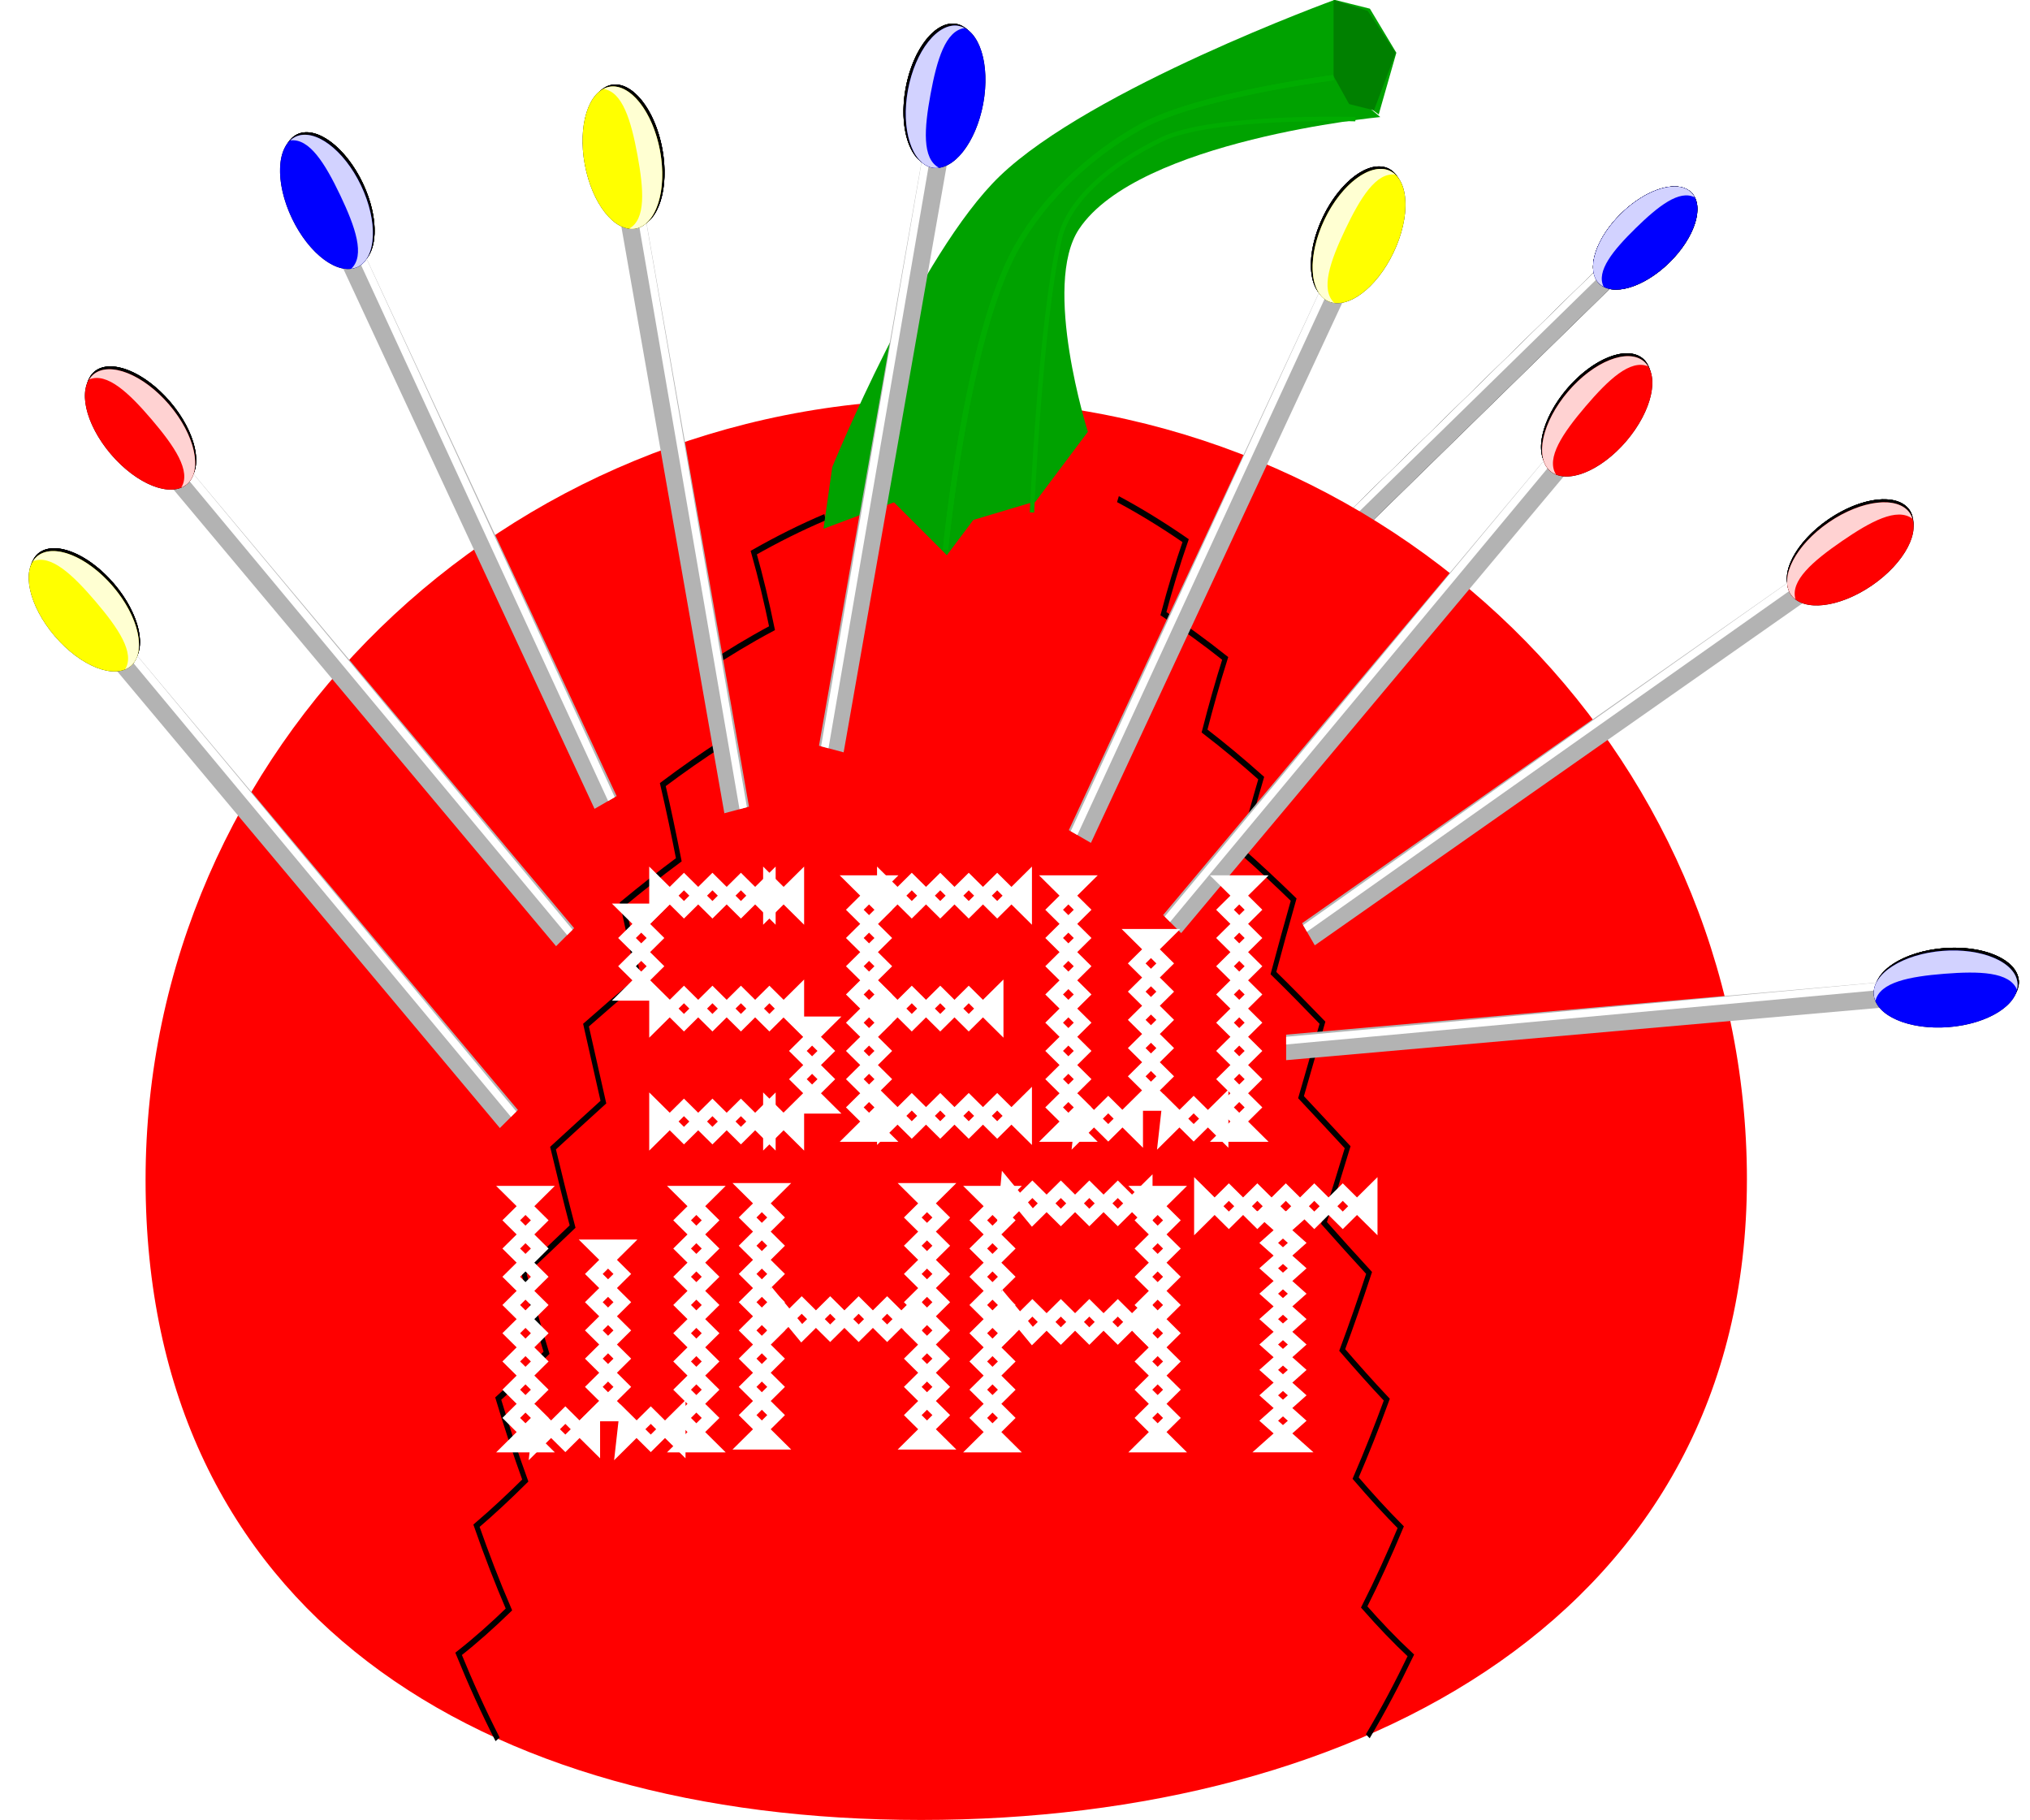 <?xml version="1.0" encoding="UTF-8" standalone="no"?>
<!-- Created with Inkscape (http://www.inkscape.org/) -->

<svg
   width="324.356"
   height="290.741"
   viewBox="0 0 85.819 76.925"
   version="1.1"
   id="svg5"
   inkscape:version="1.4 (1:1.4+202410161351+e7c3feb100)"
   sodipodi:docname="pincushion.svg"
   inkscape:export-filename="pincushion.png"
   inkscape:export-xdpi="88.791382"
   inkscape:export-ydpi="88.791382"
   xmlns:inkscape="http://www.inkscape.org/namespaces/inkscape"
   xmlns:sodipodi="http://sodipodi.sourceforge.net/DTD/sodipodi-0.dtd"
   xmlns="http://www.w3.org/2000/svg"
   xmlns:svg="http://www.w3.org/2000/svg"
   xmlns:rdf="http://www.w3.org/1999/02/22-rdf-syntax-ns#"
   xmlns:cc="http://creativecommons.org/ns#"
   xmlns:dc="http://purl.org/dc/elements/1.1/">
  <title
     id="title166">Pin Cushion</title>
  <sodipodi:namedview
     id="namedview7"
     pagecolor="#ffffff"
     bordercolor="#666666"
     borderopacity="1.0"
     inkscape:showpageshadow="2"
     inkscape:pageopacity="0.0"
     inkscape:pagecheckerboard="0"
     inkscape:deskcolor="#d1d1d1"
     inkscape:document-units="px"
     showgrid="false"
     inkscape:zoom="1"
     inkscape:cx="340"
     inkscape:cy="265"
     inkscape:window-width="1366"
     inkscape:window-height="703"
     inkscape:window-x="0"
     inkscape:window-y="0"
     inkscape:window-maximized="1"
     inkscape:current-layer="layer1">
    <inkscape:grid
       id="grid50"
       units="px"
       originx="-10.673"
       originy="-1.8869149e-06"
       spacingx="0.265"
       spacingy="0.265"
       empcolor="#3f3fff"
       empopacity="0.251"
       color="#3f3fff"
       opacity="0.125"
       empspacing="5"
       enabled="true"
       visible="false" />
  </sodipodi:namedview>
  <defs
     id="defs2">
    <inkscape:path-effect
       effect="envelope"
       id="path-effect63"
       is_visible="true"
       lpeversion="1"
       yy="true"
       xx="false"
       bendpath1="m 59.708,4.977 c 17.639,-3.528 35.278,-3.528 52.917,0"
       bendpath2="m 112.625,4.977 v 2.646"
       bendpath3="m 59.708,7.623 c 17.558,-4.493 35.197,-4.493 52.917,0"
       bendpath4="m 59.708,4.977 v 2.646"
       bendpath1-nodetypes="cc"
       bendpath3-nodetypes="cc" />
    <inkscape:path-effect
       effect="envelope"
       id="path-effect50"
       is_visible="true"
       lpeversion="1"
       yy="true"
       xx="false"
       bendpath1="m 59.708,4.977 c 17.639,-3.528 35.278,-3.528 52.917,0"
       bendpath2="m 112.625,4.977 v 2.646"
       bendpath3="m 59.708,7.623 c 17.558,-4.493 35.197,-4.493 52.917,0"
       bendpath4="m 59.708,4.977 v 2.646"
       bendpath1-nodetypes="cc"
       bendpath3-nodetypes="cc" />
    <filter
       inkscape:collect="always"
       style="color-interpolation-filters:sRGB"
       id="filter11-3"
       x="-0.054"
       y="-0.071"
       width="1.107"
       height="1.143">
      <feGaussianBlur
         inkscape:collect="always"
         stdDeviation="0.394"
         id="feGaussianBlur11-6" />
    </filter>
    <filter
       inkscape:collect="always"
       style="color-interpolation-filters:sRGB"
       id="filter5-7"
       x="-0.012"
       y="-0.009"
       width="1.024"
       height="1.018">
      <feGaussianBlur
         inkscape:collect="always"
         stdDeviation="0.079"
         id="feGaussianBlur5-5" />
    </filter>
  </defs>
  <g
     inkscape:label="Layer 1"
     inkscape:groupmode="layer"
     id="layer1"
     transform="translate(-62.443,-26.143)">
    <g
       id="g87"
       transform="matrix(-0.185,0.181,0.128,0.131,132.187,28.561)"
       inkscape:transform-center-x="34.778449"
       inkscape:transform-center-y="-8.2558577">
      <g
         id="g81"
         style="fill:#000000;filter:url(#filter11-3)">
        <path
           style="fill:#000000;stroke:none;stroke-width:0.265px;stroke-linecap:butt;stroke-linejoin:miter;stroke-opacity:1"
           d="M 26.458,26.458 H 190.5 l 21.167,2.646 -21.167,2.646 H 26.458 Z"
           id="path76"
           sodipodi:nodetypes="cccccc" />
        <path
           id="path77"
           style="fill:#000000;stroke:none;stroke-width:0.265px;stroke-linecap:butt;stroke-linejoin:miter;stroke-opacity:1"
           d="m 26.458,26.458 v 1.587 H 190.5 L 211.667,29.104 190.5,26.458 Z" />
        <g
           id="g78"
           transform="rotate(-90,79.375,26.458)"
           style="fill:#000000;filter:url(#filter5-7)">
          <ellipse
             style="fill:#000000;stroke:none;stroke-width:0;stroke-linecap:round;stroke-linejoin:bevel;paint-order:markers fill stroke"
             id="ellipse77"
             cx="76.729"
             cy="-31.75"
             rx="7.937"
             ry="10.583" />
          <path
             id="path78"
             style="fill:#000000;stroke:none;stroke-width:0;stroke-linecap:round;stroke-linejoin:bevel;paint-order:markers fill stroke"
             d="m 76.729,-42.333 a 7.937,10.583 0 0 0 -1.29,0.158 7.937,10.583 0 0 1 6.582,10.425 7.937,10.583 0 0 1 -6.615,10.417 7.937,10.583 0 0 0 1.323,0.166 7.937,10.583 0 0 0 7.938,-10.583 7.937,10.583 0 0 0 -7.938,-10.583 z" />
        </g>
        <g
           id="g80"
           transform="rotate(-90,79.375,26.458)"
           style="fill:#000000;stroke:#000000;stroke-opacity:1">
          <path
             id="path79"
             style="fill:#000000;stroke:#000000;stroke-width:0;stroke-linecap:round;stroke-linejoin:bevel;stroke-opacity:1;paint-order:markers fill stroke"
             d="m 84.667,-31.75 a 7.937,10.583 0 0 1 -7.938,10.583 7.937,10.583 0 0 1 -7.937,-10.583 7.937,10.583 0 0 1 7.937,-10.583 7.937,10.583 0 0 1 7.938,10.583 z" />
          <path
             id="path80"
             style="fill:#000000;stroke:#000000;stroke-width:0;stroke-linecap:round;stroke-linejoin:bevel;stroke-opacity:1;paint-order:markers fill stroke"
             d="m 76.729,-42.333 c -0.433,0.006 -0.864,0.059 -1.29,0.158 3.803,0.879 4.464,5.279 4.465,10.425 -0.007,5.157 -0.684,9.557 -4.498,10.417 0.437,0.105 0.879,0.16 1.323,0.166 4.384,0 7.938,-4.738 7.938,-10.583 0,-5.845 -3.554,-10.583 -7.938,-10.583 z"
             sodipodi:nodetypes="cccccsc" />
        </g>
      </g>
      <g
         id="g86">
        <path
           style="fill:#b3b3b3;stroke:none;stroke-width:0.265px;stroke-linecap:butt;stroke-linejoin:miter;stroke-opacity:1"
           d="M 26.458,26.458 H 190.5 l 21.167,2.646 -21.167,2.646 H 26.458 Z"
           id="path81"
           sodipodi:nodetypes="cccccc" />
        <path
           id="path82"
           style="fill:#ffffff;stroke:none;stroke-width:0.265px;stroke-linecap:butt;stroke-linejoin:miter;stroke-opacity:1"
           d="m 26.458,26.458 v 1.587 H 190.5 L 211.667,29.104 190.5,26.458 Z" />
        <g
           id="g83"
           transform="rotate(-90,79.375,26.458)"
           style="fill:#000000;filter:url(#filter5-7)">
          <ellipse
             style="fill:#000000;stroke:none;stroke-width:0;stroke-linecap:round;stroke-linejoin:bevel;paint-order:markers fill stroke"
             id="ellipse82"
             cx="76.729"
             cy="-31.75"
             rx="7.937"
             ry="10.583" />
          <path
             id="path83"
             style="fill:#000000;stroke:none;stroke-width:0;stroke-linecap:round;stroke-linejoin:bevel;paint-order:markers fill stroke"
             d="m 76.729,-42.333 a 7.937,10.583 0 0 0 -1.29,0.158 7.937,10.583 0 0 1 6.582,10.425 7.937,10.583 0 0 1 -6.615,10.417 7.937,10.583 0 0 0 1.323,0.166 7.937,10.583 0 0 0 7.938,-10.583 7.937,10.583 0 0 0 -7.938,-10.583 z" />
        </g>
        <g
           id="g85"
           transform="rotate(-90,79.375,26.458)"
           style="stroke:#000000;stroke-opacity:1">
          <path
             id="path84"
             style="fill:#0000ff;stroke:#000000;stroke-width:0;stroke-linecap:round;stroke-linejoin:bevel;stroke-opacity:1;paint-order:markers fill stroke"
             d="m 84.667,-31.75 a 7.937,10.583 0 0 1 -7.938,10.583 7.937,10.583 0 0 1 -7.937,-10.583 7.937,10.583 0 0 1 7.937,-10.583 7.937,10.583 0 0 1 7.938,10.583 z" />
          <path
             id="path85"
             style="opacity:0.822;fill:#ffffff;stroke:#000000;stroke-width:0;stroke-linecap:round;stroke-linejoin:bevel;stroke-opacity:1;paint-order:markers fill stroke"
             d="m 76.729,-42.333 c -0.433,0.006 -0.864,0.059 -1.29,0.158 3.803,0.879 4.464,5.279 4.465,10.425 -0.007,5.157 -0.684,9.557 -4.498,10.417 0.437,0.105 0.879,0.16 1.323,0.166 4.384,0 7.938,-4.738 7.938,-10.583 0,-5.845 -3.554,-10.583 -7.938,-10.583 z"
             sodipodi:nodetypes="cccccsc" />
        </g>
      </g>
    </g>
    <path
       id="path5"
       style="fill:#ff0000;stroke-width:0;stroke-linecap:round;stroke-linejoin:bevel;paint-order:markers fill stroke"
       d="m 136.294,76.019 c 0,18.223 -16.213,27.05 -34.907,27.05 -18.694,0 -32.79,-8.827 -32.79,-27.05 -10e-7,-18.223 15.155,-32.995 33.849,-32.995 18.694,2e-6 33.849,14.772 33.849,32.995 z"
       sodipodi:nodetypes="sssss" />
    <path
       style="fill:none;stroke:#000000;stroke-width:0.265px;stroke-linecap:butt;stroke-linejoin:miter;stroke-opacity:1"
       d="m 59.649,7.633 c 0.818,-1.094 1.696,-2.142 2.616,-3.146 0.826,0.69 1.696,1.337 2.595,1.951 0.847,-0.969 1.741,-1.898 2.664,-2.789 0.834,0.647 1.706,1.264 2.6,1.861 0.868,-0.863 1.769,-1.691 2.689,-2.49 0.847,0.623 1.724,1.23 2.615,1.828 0.882,-0.775 1.784,-1.522 2.694,-2.248 0.861,0.62 1.747,1.236 2.636,1.851 0.89,-0.705 1.788,-1.389 2.685,-2.062 0.884,0.641 1.764,1.274 2.659,1.93 0.893,-0.652 1.786,-1.294 2.667,-1.932 0.895,0.673 1.791,1.357 2.678,2.064 0.893,-0.617 1.781,-1.235 2.644,-1.857 0.908,0.727 1.808,1.476 2.688,2.252 0.894,-0.601 1.773,-1.21 2.622,-1.837 0.918,0.801 1.817,1.63 2.684,2.495 0.896,-0.601 1.768,-1.221 2.605,-1.871 0.922,0.892 1.814,1.821 2.663,2.79 0.899,-0.618 1.769,-1.267 2.598,-1.957 0.919,1.003 1.797,2.048 2.618,3.138"
       id="path62"
       inkscape:path-effect="#path-effect63"
       inkscape:original-d="m 59.708201,7.6225727 2.645833,-2.645833 2.645833,2.645833 2.645833,-2.645833 2.645833,2.645833 2.645833,-2.645833 2.645834,2.645833 2.645833,-2.645833 2.645832,2.645833 2.645833,-2.645833 2.645833,2.645833 2.645834,-2.645833 2.645833,2.645833 2.645833,-2.645833 2.645833,2.645833 2.645834,-2.645833 2.645832,2.645833 2.64583,-2.645833 2.64584,2.645833 2.64583,-2.645833 2.64583,2.645833 v 0"
       transform="matrix(-0.2,-0.988,-0.745,0.265,137.883,156.443)" />
    <path
       style="fill:none;stroke:#000000;stroke-width:0.265px;stroke-linecap:butt;stroke-linejoin:miter;stroke-opacity:1"
       d="m 59.649,7.633 c 0.818,-1.094 1.696,-2.142 2.616,-3.146 0.826,0.69 1.696,1.337 2.595,1.951 0.847,-0.969 1.741,-1.898 2.664,-2.789 0.834,0.647 1.706,1.264 2.6,1.861 0.868,-0.863 1.769,-1.691 2.689,-2.49 0.847,0.623 1.724,1.23 2.615,1.828 0.882,-0.775 1.784,-1.522 2.694,-2.248 0.861,0.62 1.747,1.236 2.636,1.851 0.89,-0.705 1.788,-1.389 2.685,-2.062 0.884,0.641 1.764,1.274 2.659,1.93 0.893,-0.652 1.786,-1.294 2.667,-1.932 0.895,0.673 1.791,1.357 2.678,2.064 0.893,-0.617 1.781,-1.235 2.644,-1.857 0.908,0.727 1.808,1.476 2.688,2.252 0.894,-0.601 1.773,-1.21 2.622,-1.837 0.918,0.801 1.817,1.63 2.684,2.495 0.896,-0.601 1.768,-1.221 2.605,-1.871 0.922,0.892 1.814,1.821 2.663,2.79 0.899,-0.618 1.769,-1.267 2.598,-1.957 0.919,1.003 1.797,2.048 2.618,3.138"
       id="path50"
       inkscape:path-effect="#path-effect50"
       inkscape:original-d="m 59.708201,7.6225727 2.645833,-2.645833 2.645833,2.645833 2.645833,-2.645833 2.645833,2.645833 2.645833,-2.645833 2.645834,2.645833 2.645833,-2.645833 2.645832,2.645833 2.645833,-2.645833 2.645833,2.645833 2.645834,-2.645833 2.645833,2.645833 2.645833,-2.645833 2.645833,2.645833 2.645834,-2.645833 2.645832,2.645833 2.64583,-2.645833 2.64584,2.645833 2.64583,-2.645833 2.64583,2.645833 v 0"
       transform="matrix(0.262,-0.976,0.742,0.337,62.188,155.307)" />
    <g
       id="g126"
       transform="translate(-84.667,29.104)">
      <g
         id="g33-2"
         style="fill:#000000;filter:url(#filter11-3)"
         transform="matrix(-0.187,0.219,0.155,0.132,214.036,6.039)">
        <g
           id="g30-2"
           transform="rotate(-90,79.375,26.458)"
           style="fill:#000000;filter:url(#filter5-7)">
          <ellipse
             style="fill:#000000;stroke:none;stroke-width:0;stroke-linecap:round;stroke-linejoin:bevel;paint-order:markers fill stroke"
             id="ellipse29-7"
             cx="76.729"
             cy="-31.75"
             rx="7.937"
             ry="10.583" />
          <path
             id="path30-0"
             style="fill:#000000;stroke:none;stroke-width:0;stroke-linecap:round;stroke-linejoin:bevel;paint-order:markers fill stroke"
             d="m 76.729,-42.333 a 7.937,10.583 0 0 0 -1.29,0.158 7.937,10.583 0 0 1 6.582,10.425 7.937,10.583 0 0 1 -6.615,10.417 7.937,10.583 0 0 0 1.323,0.166 7.937,10.583 0 0 0 7.938,-10.583 7.937,10.583 0 0 0 -7.938,-10.583 z" />
        </g>
        <g
           id="g32-9"
           transform="rotate(-90,79.375,26.458)"
           style="fill:#000000;stroke:#000000;stroke-opacity:1">
          <path
             id="path31-3"
             style="fill:#000000;stroke:#000000;stroke-width:0;stroke-linecap:round;stroke-linejoin:bevel;stroke-opacity:1;paint-order:markers fill stroke"
             d="m 84.667,-31.75 a 7.937,10.583 0 0 1 -7.938,10.583 7.937,10.583 0 0 1 -7.937,-10.583 7.937,10.583 0 0 1 7.937,-10.583 7.937,10.583 0 0 1 7.938,10.583 z" />
          <path
             id="path32-6"
             style="fill:#000000;stroke:#000000;stroke-width:0;stroke-linecap:round;stroke-linejoin:bevel;stroke-opacity:1;paint-order:markers fill stroke"
             d="m 76.729,-42.333 c -0.433,0.006 -0.864,0.059 -1.29,0.158 3.803,0.879 4.464,5.279 4.465,10.425 -0.007,5.157 -0.684,9.557 -4.498,10.417 0.437,0.105 0.879,0.16 1.323,0.166 4.384,0 7.938,-4.738 7.938,-10.583 0,-5.845 -3.554,-10.583 -7.938,-10.583 z"
             sodipodi:nodetypes="cccccsc" />
        </g>
      </g>
      <path
         id="path33-6"
         style="fill:#b3b3b3;stroke:none;stroke-width:0.064px;stroke-linecap:butt;stroke-linejoin:miter;stroke-opacity:1"
         d="m 213.252,15.463 -16.971,20.253 0.763,0.763 17.026,-20.319 z" />
      <path
         id="path34-2"
         style="fill:#ffffff;stroke:none;stroke-width:0.064px;stroke-linecap:butt;stroke-linejoin:miter;stroke-opacity:1"
         d="m 213.252,15.463 -16.906,20.318 0.229,0.229 16.923,-20.338 z" />
      <g
         id="g35-6"
         transform="matrix(-0.155,-0.132,-0.187,0.219,220.588,31.718)"
         style="fill:#000000;filter:url(#filter5-7)">
        <ellipse
           style="fill:#000000;stroke:none;stroke-width:0;stroke-linecap:round;stroke-linejoin:bevel;paint-order:markers fill stroke"
           id="ellipse34-1"
           cx="76.729"
           cy="-31.75"
           rx="7.937"
           ry="10.583" />
        <path
           id="path35-8"
           style="fill:#000000;stroke:none;stroke-width:0;stroke-linecap:round;stroke-linejoin:bevel;paint-order:markers fill stroke"
           d="m 76.729,-42.333 a 7.937,10.583 0 0 0 -1.29,0.158 7.937,10.583 0 0 1 6.582,10.425 7.937,10.583 0 0 1 -6.615,10.417 7.937,10.583 0 0 0 1.323,0.166 7.937,10.583 0 0 0 7.938,-10.583 7.937,10.583 0 0 0 -7.938,-10.583 z" />
      </g>
      <g
         id="g37-7"
         transform="matrix(-0.155,-0.132,-0.187,0.219,220.588,31.718)"
         style="stroke:#000000;stroke-opacity:1">
        <path
           id="path36-9"
           style="fill:#ff0000;stroke:#000000;stroke-width:0;stroke-linecap:round;stroke-linejoin:bevel;stroke-opacity:1;paint-order:markers fill stroke"
           d="m 84.667,-31.75 a 7.937,10.583 0 0 1 -7.938,10.583 7.937,10.583 0 0 1 -7.937,-10.583 7.937,10.583 0 0 1 7.937,-10.583 7.937,10.583 0 0 1 7.938,10.583 z" />
        <path
           id="path37-2"
           style="opacity:0.822;fill:#ffffff;stroke:#000000;stroke-width:0;stroke-linecap:round;stroke-linejoin:bevel;stroke-opacity:1;paint-order:markers fill stroke"
           d="m 76.729,-42.333 c -0.433,0.006 -0.864,0.059 -1.29,0.158 3.803,0.879 4.464,5.279 4.465,10.425 -0.007,5.157 -0.684,9.557 -4.498,10.417 0.437,0.105 0.879,0.16 1.323,0.166 4.384,0 7.938,-4.738 7.938,-10.583 0,-5.845 -3.554,-10.583 -7.938,-10.583 z"
           sodipodi:nodetypes="cccccsc" />
      </g>
    </g>
    <g
       id="g7"
       transform="matrix(0.847,0,0,0.847,16.934,2.873)">
      <path
         style="fill:#00a200;fill-opacity:1;stroke:none;stroke-width:0.206px;stroke-linecap:butt;stroke-linejoin:miter;stroke-opacity:1"
         d="m 95.27,50.781 c 0,0 4.336,-10.644 8.358,-14.517 4.536,-4.367 16.716,-8.798 16.716,-8.798 l 0.44,4.399 1.76,1.32 0.88,-3.079 -1.32,-2.2 -1.76,-0.44 0.44,4.296 1.837,1.552 c 0,0 -12.073,1.148 -15.034,5.589 -1.872,2.809 0.44,10.118 0.44,10.118 l -2.639,3.519 -0.05,-0.025 -3.029,0.905 -1.32,1.76 -2.639,-2.639 -3.519,1.32 z"
         id="path2"
         sodipodi:nodetypes="csccccccccscccccccc" />
      <path
         style="fill:#008000;stroke:none;stroke-width:0.265px;stroke-linecap:butt;stroke-linejoin:miter;stroke-opacity:1"
         d="m 121.997,28.017 -1.705,-0.542 v 3.797 l 0.775,1.395 1.24,0.31 1.085,-2.867 z"
         id="path3" />
      <path
         style="fill:none;stroke:#00ac00;stroke-width:0.265px;stroke-linecap:butt;stroke-linejoin:miter;stroke-opacity:1"
         d="m 120.293,31.349 c 0,0 -6.78,0.848 -9.686,2.48 -2.485,1.395 -4.718,3.487 -6.122,5.967 -2.549,4.504 -3.564,15.11 -3.564,15.11"
         id="path4"
         sodipodi:nodetypes="cssc" />
      <path
         style="fill:none;stroke:#00ac00;stroke-width:0.265px;stroke-linecap:butt;stroke-linejoin:miter;stroke-opacity:1"
         d="m 120.293,31.349 c 0,0 -6.78,0.848 -9.686,2.48 -2.485,1.395 -4.718,3.487 -6.122,5.967 -2.549,4.504 -3.564,15.11 -3.564,15.11"
         id="path6"
         sodipodi:nodetypes="cssc" />
      <path
         style="fill:none;stroke:#00ac00;stroke-width:0.22px;stroke-linecap:butt;stroke-linejoin:miter;stroke-opacity:1"
         d="m 121.38,33.419 c 0,0 -7.158,-0.2 -9.659,1.008 -2.582,1.248 -4.652,3.025 -5.101,4.972 -0.969,4.202 -1.383,13.649 -1.383,13.649"
         id="path7"
         sodipodi:nodetypes="cssc" />
    </g>
    <g
       id="g124"
       transform="matrix(0.455,0,0,0.451,14.995,65.933)"
       style="stroke:#ffffff;stroke-width:1.163">
      <g
         id="g123"
         transform="translate(-10.941)"
         style="stroke:#ffffff;stroke-width:1.163">
        <path
           style="fill:none;stroke:#ffffff;stroke-width:1.163;stroke-linecap:butt;stroke-linejoin:miter;stroke-opacity:1"
           d="m 197.292,4.977 2.646,2.646 2.646,-2.646 2.646,2.646 2.646,-2.646 v 2.646 l -2.646,-2.646 -2.646,2.646 -2.646,-2.646 -2.646,2.646 z"
           id="path88" />
        <g
           id="g96"
           transform="translate(47.36,2.381)"
           style="stroke:#ffffff;stroke-width:1.163">
          <path
             style="fill:none;stroke:#ffffff;stroke-width:1.163;stroke-linecap:butt;stroke-linejoin:miter;stroke-opacity:1"
             d="m 165.806,-7.988 2.646,2.646 -2.646,2.646 2.646,2.646 -2.646,2.646 2.646,2.646 -2.646,2.646 2.646,2.646 -2.646,2.646 2.646,2.646 h -2.646 l 2.646,-2.646 -2.646,-2.646 2.646,-2.646 -2.646,-2.646 2.646,-2.646 -2.646,-2.646 2.646,-2.646 -2.646,-2.646 2.646,-2.646 z"
             id="path91"
             sodipodi:nodetypes="ccccccccccccccccccccc" />
          <path
             style="fill:none;stroke:#ffffff;stroke-width:1.163;stroke-linecap:butt;stroke-linejoin:miter;stroke-opacity:1"
             d="m 181.681,-7.988 2.646,2.646 -2.646,2.646 2.646,2.646 -2.646,2.646 2.646,2.646 -2.646,2.646 2.646,2.646 -2.646,2.646 2.646,2.646 h -2.646 l 2.646,-2.646 -2.646,-2.646 2.646,-2.646 -2.646,-2.646 2.646,-2.646 -2.646,-2.646 2.646,-2.646 -2.646,-2.646 2.646,-2.646 z"
             id="path92"
             sodipodi:nodetypes="ccccccccccccccccccccc" />
          <path
             style="fill:none;stroke:#ffffff;stroke-width:1.163;stroke-linecap:butt;stroke-linejoin:miter;stroke-opacity:1"
             d="m 176.125,-2.961 -2.646,2.646 2.646,2.646 -2.646,2.646 2.646,2.646 -2.646,2.646 2.646,2.646 h -2.646 l 2.646,-2.646 -2.646,-2.646 2.646,-2.646 -2.646,-2.646 2.646,-2.646 -2.646,-2.646 z"
             id="path93" />
          <path
             style="fill:none;stroke:#ffffff;stroke-width:1.163;stroke-linecap:butt;stroke-linejoin:miter;stroke-opacity:1"
             d="m 168.452,13.179 2.381,2.381 2.646,-2.646 v 2.646 l -2.646,-2.646 -2.646,2.646 z"
             id="path94" />
          <path
             style="fill:none;stroke:#ffffff;stroke-width:1.163;stroke-linecap:butt;stroke-linejoin:miter;stroke-opacity:1"
             d="m 176.389,13.179 2.381,2.381 2.646,-2.646 v 2.646 l -2.646,-2.646 -2.646,2.646 z"
             id="path96" />
        </g>
        <path
           style="fill:none;stroke:#ffffff;stroke-width:1.163;stroke-linecap:butt;stroke-linejoin:miter;stroke-opacity:1"
           d="m 176.125,-2.961 -2.646,2.646 2.646,2.646 -2.646,2.646 h 2.646 l -2.646,-2.646 2.646,-2.646 -2.646,-2.646 z"
           id="path99" />
        <path
           style="fill:none;stroke:#ffffff;stroke-width:1.163;stroke-linecap:butt;stroke-linejoin:miter;stroke-opacity:1"
           d="m 176.125,4.977 2.646,2.646 2.646,-2.646 2.646,2.646 2.646,-2.646 2.646,2.646 v -2.646 l -2.646,2.646 -2.646,-2.646 -2.646,2.646 -2.646,-2.646 -2.646,2.646 z"
           id="path100" />
        <path
           style="fill:none;stroke:#ffffff;stroke-width:1.163;stroke-linecap:butt;stroke-linejoin:miter;stroke-opacity:1"
           d="m 192,7.623 -2.646,2.646 2.646,2.646 -2.646,2.646 h 2.646 l -2.646,-2.646 2.646,-2.646 -2.646,-2.646 z"
           id="path101" />
        <g
           id="g102"
           style="stroke:#ffffff;stroke-width:1.163">
          <path
             style="fill:none;stroke:#ffffff;stroke-width:1.163;stroke-linecap:butt;stroke-linejoin:miter;stroke-opacity:1"
             d="m 176.125,-5.607 v 2.646 l 2.646,-2.646 2.646,2.646 2.646,-2.646 2.646,2.646 V -5.607 l -2.646,2.646 -2.646,-2.646 -2.646,2.646 z"
             id="path97"
             sodipodi:nodetypes="ccccccccccc" />
          <path
             style="fill:none;stroke:#ffffff;stroke-width:1.163;stroke-linecap:butt;stroke-linejoin:miter;stroke-opacity:1"
             d="m 186.708,-2.961 2.646,-2.646 v 2.646 l -2.646,-2.646 z"
             id="path102" />
        </g>
        <g
           id="g104"
           transform="translate(6.3207166e-7,21.167)"
           style="stroke:#ffffff;stroke-width:1.163">
          <path
             style="fill:none;stroke:#ffffff;stroke-width:1.163;stroke-linecap:butt;stroke-linejoin:miter;stroke-opacity:1"
             d="m 176.125,-5.607 v 2.646 l 2.646,-2.646 2.646,2.646 2.646,-2.646 2.646,2.646 V -5.607 l -2.646,2.646 -2.646,-2.646 -2.646,2.646 z"
             id="path103"
             sodipodi:nodetypes="ccccccccccc" />
          <path
             style="fill:none;stroke:#ffffff;stroke-width:1.163;stroke-linecap:butt;stroke-linejoin:miter;stroke-opacity:1"
             d="m 186.708,-2.961 2.646,-2.646 v 2.646 l -2.646,-2.646 z"
             id="path104" />
        </g>
        <path
           style="fill:none;stroke:#ffffff;stroke-width:1.163;stroke-linecap:butt;stroke-linejoin:miter;stroke-opacity:1"
           d="m 194.646,-5.607 2.646,2.646 -2.646,2.646 2.646,2.646 -2.646,2.646 2.646,2.646 -2.646,2.646 2.646,2.646 -2.646,2.646 2.646,2.646 h -2.646 l 2.646,-2.646 -2.646,-2.646 2.646,-2.646 -2.646,-2.646 2.646,-2.646 -2.646,-2.646 2.646,-2.646 -2.646,-2.646 2.646,-2.646 z"
           id="path105" />
        <path
           style="fill:none;stroke:#ffffff;stroke-width:1.163;stroke-linecap:butt;stroke-linejoin:miter;stroke-opacity:1"
           d="m 197.292,-5.607 2.646,2.646 2.646,-2.646 2.646,2.646 2.646,-2.646 2.646,2.646 V -5.607 l -2.646,2.646 -2.646,-2.646 -2.646,2.646 -2.646,-2.646 -2.646,2.646 z"
           id="path106" />
        <path
           style="fill:none;stroke:#ffffff;stroke-width:1.163;stroke-linecap:butt;stroke-linejoin:miter;stroke-opacity:1"
           d="m 197.292,15.031 2.646,2.646 2.646,-2.646 2.646,2.646 2.646,-2.646 2.646,2.646 v -2.646 l -2.646,2.646 -2.646,-2.646 -2.646,2.646 -2.646,-2.646 -2.646,2.646 z"
           id="path107" />
      </g>
      <g
         id="g122"
         style="stroke:#ffffff;stroke-width:1.163">
        <path
           style="fill:none;stroke:#ffffff;stroke-width:1.163;stroke-linecap:butt;stroke-linejoin:miter;stroke-opacity:1"
           d="m 215.812,23.498 v 2.646 l 2.646,-2.646 2.646,2.646 2.646,-2.646 2.646,2.646 2.646,-2.646 2.646,2.646 v -2.646 l -2.646,2.646 -2.646,-2.646 -2.646,2.646 -2.646,-2.646 -2.646,2.646 z"
           id="path98"
           sodipodi:nodetypes="ccccccccccccccc" />
        <g
           id="g112"
           transform="translate(-14.023,31.485)"
           style="stroke:#ffffff;stroke-width:1.163">
          <path
             style="fill:none;stroke:#ffffff;stroke-width:1.163;stroke-linecap:butt;stroke-linejoin:miter;stroke-opacity:1"
             d="m 165.806,-7.988 2.646,2.646 -2.646,2.646 2.646,2.646 -2.646,2.646 2.646,2.646 -2.646,2.646 2.646,2.646 -2.646,2.646 2.646,2.646 h -2.646 l 2.646,-2.646 -2.646,-2.646 2.646,-2.646 -2.646,-2.646 2.646,-2.646 -2.646,-2.646 2.646,-2.646 -2.646,-2.646 2.646,-2.646 z"
             id="path108"
             sodipodi:nodetypes="ccccccccccccccccccccc" />
          <path
             style="fill:none;stroke:#ffffff;stroke-width:1.163;stroke-linecap:butt;stroke-linejoin:miter;stroke-opacity:1"
             d="m 181.681,-7.988 2.646,2.646 -2.646,2.646 2.646,2.646 -2.646,2.646 2.646,2.646 -2.646,2.646 2.646,2.646 -2.646,2.646 2.646,2.646 h -2.646 l 2.646,-2.646 -2.646,-2.646 2.646,-2.646 -2.646,-2.646 2.646,-2.646 -2.646,-2.646 2.646,-2.646 -2.646,-2.646 2.646,-2.646 z"
             id="path109"
             sodipodi:nodetypes="ccccccccccccccccccccc" />
          <path
             style="fill:none;stroke:#ffffff;stroke-width:1.163;stroke-linecap:butt;stroke-linejoin:miter;stroke-opacity:1"
             d="m 176.125,-2.961 -2.646,2.646 2.646,2.646 -2.646,2.646 2.646,2.646 -2.646,2.646 2.646,2.646 h -2.646 l 2.646,-2.646 -2.646,-2.646 2.646,-2.646 -2.646,-2.646 2.646,-2.646 -2.646,-2.646 z"
             id="path110" />
          <path
             style="fill:none;stroke:#ffffff;stroke-width:1.163;stroke-linecap:butt;stroke-linejoin:miter;stroke-opacity:1"
             d="m 168.452,13.179 2.381,2.381 2.646,-2.646 v 2.646 l -2.646,-2.646 -2.646,2.646 z"
             id="path111" />
          <path
             style="fill:none;stroke:#ffffff;stroke-width:1.163;stroke-linecap:butt;stroke-linejoin:miter;stroke-opacity:1"
             d="m 176.389,13.179 2.381,2.381 2.646,-2.646 v 2.646 l -2.646,-2.646 -2.646,2.646 z"
             id="path112" />
        </g>
        <path
           style="fill:none;stroke:#ffffff;stroke-width:1.163;stroke-linecap:butt;stroke-linejoin:miter;stroke-opacity:1"
           d="m 173.744,23.233 2.646,2.646 -2.646,2.646 2.646,2.646 -2.646,2.646 2.646,2.646 -2.646,2.646 2.646,2.646 -2.646,2.646 2.646,2.646 h -2.646 l 2.646,-2.646 -2.646,-2.646 2.646,-2.646 -2.646,-2.646 2.646,-2.646 -2.646,-2.646 2.646,-2.646 -2.646,-2.646 2.646,-2.646 z"
           id="path113" />
        <path
           style="fill:none;stroke:#ffffff;stroke-width:1.163;stroke-linecap:butt;stroke-linejoin:miter;stroke-opacity:1"
           d="m 189.09,23.233 2.646,2.646 -2.646,2.646 2.646,2.646 -2.646,2.646 2.646,2.646 -2.646,2.646 2.646,2.646 -2.646,2.646 2.646,2.646 h -2.646 l 2.646,-2.646 -2.646,-2.646 2.646,-2.646 -2.646,-2.646 2.646,-2.646 -2.646,-2.646 2.646,-2.646 -2.646,-2.646 2.646,-2.646 z"
           id="path114"
           sodipodi:nodetypes="ccccccccccccccccccccc" />
        <path
           style="fill:none;stroke:#ffffff;stroke-width:1.163;stroke-linecap:butt;stroke-linejoin:miter;stroke-opacity:1"
           d="m 176.389,33.816 -0.265,2.91 2.646,-2.646 2.646,2.646 2.646,-2.646 2.646,2.646 2.646,-2.646 v 2.646 l -2.646,-2.646 -2.646,2.646 -2.646,-2.646 -2.646,2.646 z"
           id="path117"
           sodipodi:nodetypes="ccccccccccccc" />
        <path
           style="fill:none;stroke:#ffffff;stroke-width:1.163;stroke-linecap:butt;stroke-linejoin:miter;stroke-opacity:1"
           d="m 195.175,23.498 2.646,2.646 -2.646,2.646 2.646,2.646 -2.646,2.646 2.646,2.646 -2.646,2.646 2.646,2.646 -2.646,2.646 2.646,2.646 h -2.646 l 2.646,-2.646 -2.646,-2.646 2.646,-2.646 -2.646,-2.646 2.646,-2.646 -2.646,-2.646 2.646,-2.646 -2.646,-2.646 2.646,-2.646 z"
           id="path118" />
        <path
           style="fill:none;stroke:#ffffff;stroke-width:1.163;stroke-linecap:butt;stroke-linejoin:miter;stroke-opacity:1"
           d="m 210.521,23.498 2.646,2.646 -2.646,2.646 2.646,2.646 -2.646,2.646 2.646,2.646 -2.646,2.646 2.646,2.646 -2.646,2.646 2.646,2.646 h -2.646 l 2.646,-2.646 -2.646,-2.646 2.646,-2.646 -2.646,-2.646 2.646,-2.646 -2.646,-2.646 2.646,-2.646 -2.646,-2.646 2.646,-2.646 z"
           id="path119"
           sodipodi:nodetypes="ccccccccccccccccccccc" />
        <path
           style="fill:none;stroke:#ffffff;stroke-width:1.163;stroke-linecap:butt;stroke-linejoin:miter;stroke-opacity:1"
           d="m 197.821,34.081 -0.265,2.91 2.646,-2.646 2.646,2.646 2.646,-2.646 2.646,2.646 2.646,-2.646 v 2.646 l -2.646,-2.646 -2.646,2.646 -2.646,-2.646 -2.646,2.646 z"
           id="path120"
           sodipodi:nodetypes="ccccccccccccc" />
        <path
           style="fill:none;stroke:#ffffff;stroke-width:1.163;stroke-linecap:butt;stroke-linejoin:miter;stroke-opacity:1"
           d="m 197.821,22.968 -0.265,2.91 2.646,-2.646 2.646,2.646 2.646,-2.646 2.646,2.646 2.646,-2.646 v 2.646 l -2.646,-2.646 -2.646,2.646 -2.646,-2.646 -2.646,2.646 z"
           id="path121"
           sodipodi:nodetypes="ccccccccccccc" />
        <path
           style="fill:none;stroke:#ffffff;stroke-width:1.163;stroke-linecap:butt;stroke-linejoin:miter;stroke-opacity:1"
           d="m 222.162,25.879 2.646,2.381 -2.646,2.381 2.646,2.381 -2.646,2.381 2.646,2.381 -2.646,2.381 2.646,2.381 -2.646,2.381 2.646,2.381 h -2.646 l 2.646,-2.381 -2.646,-2.381 2.646,-2.381 -2.646,-2.381 2.646,-2.381 -2.646,-2.381 2.646,-2.381 -2.646,-2.381 2.646,-2.381 z"
           id="path122" />
      </g>
    </g>
    <g
       id="g142"
       transform="rotate(-15,248.856,385.167)">
      <g
         id="g137"
         style="fill:#000000;filter:url(#filter11-3)"
         transform="matrix(-0.187,0.219,0.155,0.132,214.036,6.039)">
        <g
           id="g135"
           transform="rotate(-90,79.375,26.458)"
           style="fill:#000000;filter:url(#filter5-7)">
          <ellipse
             style="fill:#000000;stroke:none;stroke-width:0;stroke-linecap:round;stroke-linejoin:bevel;paint-order:markers fill stroke"
             id="ellipse134"
             cx="76.729"
             cy="-31.75"
             rx="7.937"
             ry="10.583" />
          <path
             id="path134"
             style="fill:#000000;stroke:none;stroke-width:0;stroke-linecap:round;stroke-linejoin:bevel;paint-order:markers fill stroke"
             d="m 76.729,-42.333 a 7.937,10.583 0 0 0 -1.29,0.158 7.937,10.583 0 0 1 6.582,10.425 7.937,10.583 0 0 1 -6.615,10.417 7.937,10.583 0 0 0 1.323,0.166 7.937,10.583 0 0 0 7.938,-10.583 7.937,10.583 0 0 0 -7.938,-10.583 z" />
        </g>
        <g
           id="g136"
           transform="rotate(-90,79.375,26.458)"
           style="fill:#000000;stroke:#000000;stroke-opacity:1">
          <path
             id="path135"
             style="fill:#000000;stroke:#000000;stroke-width:0;stroke-linecap:round;stroke-linejoin:bevel;stroke-opacity:1;paint-order:markers fill stroke"
             d="m 84.667,-31.75 a 7.937,10.583 0 0 1 -7.938,10.583 7.937,10.583 0 0 1 -7.937,-10.583 7.937,10.583 0 0 1 7.937,-10.583 7.937,10.583 0 0 1 7.938,10.583 z" />
          <path
             id="path136"
             style="fill:#000000;stroke:#000000;stroke-width:0;stroke-linecap:round;stroke-linejoin:bevel;stroke-opacity:1;paint-order:markers fill stroke"
             d="m 76.729,-42.333 c -0.433,0.006 -0.864,0.059 -1.29,0.158 3.803,0.879 4.464,5.279 4.465,10.425 -0.007,5.157 -0.684,9.557 -4.498,10.417 0.437,0.105 0.879,0.16 1.323,0.166 4.384,0 7.938,-4.738 7.938,-10.583 0,-5.845 -3.554,-10.583 -7.938,-10.583 z"
             sodipodi:nodetypes="cccccsc" />
        </g>
      </g>
      <path
         id="path137"
         style="fill:#b3b3b3;stroke:none;stroke-width:0.064px;stroke-linecap:butt;stroke-linejoin:miter;stroke-opacity:1"
         d="m 213.252,15.463 -16.971,20.253 0.763,0.763 17.026,-20.319 z" />
      <path
         id="path138"
         style="fill:#ffffff;stroke:none;stroke-width:0.064px;stroke-linecap:butt;stroke-linejoin:miter;stroke-opacity:1"
         d="m 213.252,15.463 -16.906,20.318 0.229,0.229 16.923,-20.338 z" />
      <g
         id="g139"
         transform="matrix(-0.155,-0.132,-0.187,0.219,220.588,31.718)"
         style="fill:#000000;filter:url(#filter5-7)">
        <ellipse
           style="fill:#000000;stroke:none;stroke-width:0;stroke-linecap:round;stroke-linejoin:bevel;paint-order:markers fill stroke"
           id="ellipse138"
           cx="76.729"
           cy="-31.75"
           rx="7.937"
           ry="10.583" />
        <path
           id="path139"
           style="fill:#000000;stroke:none;stroke-width:0;stroke-linecap:round;stroke-linejoin:bevel;paint-order:markers fill stroke"
           d="m 76.729,-42.333 a 7.937,10.583 0 0 0 -1.29,0.158 7.937,10.583 0 0 1 6.582,10.425 7.937,10.583 0 0 1 -6.615,10.417 7.937,10.583 0 0 0 1.323,0.166 7.937,10.583 0 0 0 7.938,-10.583 7.937,10.583 0 0 0 -7.938,-10.583 z" />
      </g>
      <g
         id="g141"
         transform="matrix(-0.155,-0.132,-0.187,0.219,220.588,31.718)"
         style="stroke:#000000;stroke-opacity:1">
        <path
           id="path140"
           style="fill:#ffff00;stroke:#000000;stroke-width:0;stroke-linecap:round;stroke-linejoin:bevel;stroke-opacity:1;paint-order:markers fill stroke"
           d="m 84.667,-31.75 a 7.937,10.583 0 0 1 -7.938,10.583 7.937,10.583 0 0 1 -7.937,-10.583 7.937,10.583 0 0 1 7.937,-10.583 7.937,10.583 0 0 1 7.938,10.583 z" />
        <path
           id="path141"
           style="opacity:0.822;fill:#ffffff;stroke:#000000;stroke-width:0;stroke-linecap:round;stroke-linejoin:bevel;stroke-opacity:1;paint-order:markers fill stroke"
           d="m 76.729,-42.333 c -0.433,0.006 -0.864,0.059 -1.29,0.158 3.803,0.879 4.464,5.279 4.465,10.425 -0.007,5.157 -0.684,9.557 -4.498,10.417 0.437,0.105 0.879,0.16 1.323,0.166 4.384,0 7.938,-4.738 7.938,-10.583 0,-5.845 -3.554,-10.583 -7.938,-10.583 z"
           sodipodi:nodetypes="cccccsc" />
      </g>
    </g>
    <g
       id="g150"
       transform="rotate(-30,187.63,231.828)">
      <g
         id="g145"
         style="fill:#000000;filter:url(#filter11-3)"
         transform="matrix(-0.187,0.219,0.155,0.132,214.036,6.039)">
        <g
           id="g143"
           transform="rotate(-90,79.375,26.458)"
           style="fill:#000000;filter:url(#filter5-7)">
          <ellipse
             style="fill:#000000;stroke:none;stroke-width:0;stroke-linecap:round;stroke-linejoin:bevel;paint-order:markers fill stroke"
             id="ellipse142"
             cx="76.729"
             cy="-31.75"
             rx="7.937"
             ry="10.583" />
          <path
             id="path142"
             style="fill:#000000;stroke:none;stroke-width:0;stroke-linecap:round;stroke-linejoin:bevel;paint-order:markers fill stroke"
             d="m 76.729,-42.333 a 7.937,10.583 0 0 0 -1.29,0.158 7.937,10.583 0 0 1 6.582,10.425 7.937,10.583 0 0 1 -6.615,10.417 7.937,10.583 0 0 0 1.323,0.166 7.937,10.583 0 0 0 7.938,-10.583 7.937,10.583 0 0 0 -7.938,-10.583 z" />
        </g>
        <g
           id="g144"
           transform="rotate(-90,79.375,26.458)"
           style="fill:#000000;stroke:#000000;stroke-opacity:1">
          <path
             id="path143"
             style="fill:#000000;stroke:#000000;stroke-width:0;stroke-linecap:round;stroke-linejoin:bevel;stroke-opacity:1;paint-order:markers fill stroke"
             d="m 84.667,-31.75 a 7.937,10.583 0 0 1 -7.938,10.583 7.937,10.583 0 0 1 -7.937,-10.583 7.937,10.583 0 0 1 7.937,-10.583 7.937,10.583 0 0 1 7.938,10.583 z" />
          <path
             id="path144"
             style="fill:#000000;stroke:#000000;stroke-width:0;stroke-linecap:round;stroke-linejoin:bevel;stroke-opacity:1;paint-order:markers fill stroke"
             d="m 76.729,-42.333 c -0.433,0.006 -0.864,0.059 -1.29,0.158 3.803,0.879 4.464,5.279 4.465,10.425 -0.007,5.157 -0.684,9.557 -4.498,10.417 0.437,0.105 0.879,0.16 1.323,0.166 4.384,0 7.938,-4.738 7.938,-10.583 0,-5.845 -3.554,-10.583 -7.938,-10.583 z"
             sodipodi:nodetypes="cccccsc" />
        </g>
      </g>
      <path
         id="path145"
         style="fill:#b3b3b3;stroke:none;stroke-width:0.064px;stroke-linecap:butt;stroke-linejoin:miter;stroke-opacity:1"
         d="m 213.252,15.463 -16.971,20.253 0.763,0.763 17.026,-20.319 z" />
      <path
         id="path146"
         style="fill:#ffffff;stroke:none;stroke-width:0.064px;stroke-linecap:butt;stroke-linejoin:miter;stroke-opacity:1"
         d="m 213.252,15.463 -16.906,20.318 0.229,0.229 16.923,-20.338 z" />
      <g
         id="g147"
         transform="matrix(-0.155,-0.132,-0.187,0.219,220.588,31.718)"
         style="fill:#000000;filter:url(#filter5-7)">
        <ellipse
           style="fill:#000000;stroke:none;stroke-width:0;stroke-linecap:round;stroke-linejoin:bevel;paint-order:markers fill stroke"
           id="ellipse146"
           cx="76.729"
           cy="-31.75"
           rx="7.937"
           ry="10.583" />
        <path
           id="path147"
           style="fill:#000000;stroke:none;stroke-width:0;stroke-linecap:round;stroke-linejoin:bevel;paint-order:markers fill stroke"
           d="m 76.729,-42.333 a 7.937,10.583 0 0 0 -1.29,0.158 7.937,10.583 0 0 1 6.582,10.425 7.937,10.583 0 0 1 -6.615,10.417 7.937,10.583 0 0 0 1.323,0.166 7.937,10.583 0 0 0 7.938,-10.583 7.937,10.583 0 0 0 -7.938,-10.583 z" />
      </g>
      <g
         id="g149"
         transform="matrix(-0.155,-0.132,-0.187,0.219,220.588,31.718)"
         style="stroke:#000000;stroke-opacity:1">
        <path
           id="path148"
           style="fill:#0000ff;stroke:#000000;stroke-width:0;stroke-linecap:round;stroke-linejoin:bevel;stroke-opacity:1;paint-order:markers fill stroke"
           d="m 84.667,-31.75 a 7.937,10.583 0 0 1 -7.938,10.583 7.937,10.583 0 0 1 -7.937,-10.583 7.937,10.583 0 0 1 7.937,-10.583 7.937,10.583 0 0 1 7.938,10.583 z" />
        <path
           id="path149"
           style="opacity:0.822;fill:#ffffff;stroke:#000000;stroke-width:0;stroke-linecap:round;stroke-linejoin:bevel;stroke-opacity:1;paint-order:markers fill stroke"
           d="m 76.729,-42.333 c -0.433,0.006 -0.864,0.059 -1.29,0.158 3.803,0.879 4.464,5.279 4.465,10.425 -0.007,5.157 -0.684,9.557 -4.498,10.417 0.437,0.105 0.879,0.16 1.323,0.166 4.384,0 7.938,-4.738 7.938,-10.583 0,-5.845 -3.554,-10.583 -7.938,-10.583 z"
           sodipodi:nodetypes="cccccsc" />
      </g>
    </g>
    <g
       id="g158"
       transform="matrix(-1,0,0,1,280.619,37.344)">
      <g
         id="g153"
         style="fill:#000000;filter:url(#filter11-3)"
         transform="matrix(-0.187,0.219,0.155,0.132,214.036,6.039)">
        <g
           id="g151"
           transform="rotate(-90,79.375,26.458)"
           style="fill:#000000;filter:url(#filter5-7)">
          <ellipse
             style="fill:#000000;stroke:none;stroke-width:0;stroke-linecap:round;stroke-linejoin:bevel;paint-order:markers fill stroke"
             id="ellipse150"
             cx="76.729"
             cy="-31.75"
             rx="7.937"
             ry="10.583" />
          <path
             id="path150"
             style="fill:#000000;stroke:none;stroke-width:0;stroke-linecap:round;stroke-linejoin:bevel;paint-order:markers fill stroke"
             d="m 76.729,-42.333 a 7.937,10.583 0 0 0 -1.29,0.158 7.937,10.583 0 0 1 6.582,10.425 7.937,10.583 0 0 1 -6.615,10.417 7.937,10.583 0 0 0 1.323,0.166 7.937,10.583 0 0 0 7.938,-10.583 7.937,10.583 0 0 0 -7.938,-10.583 z" />
        </g>
        <g
           id="g152"
           transform="rotate(-90,79.375,26.458)"
           style="fill:#000000;stroke:#000000;stroke-opacity:1">
          <path
             id="path151"
             style="fill:#000000;stroke:#000000;stroke-width:0;stroke-linecap:round;stroke-linejoin:bevel;stroke-opacity:1;paint-order:markers fill stroke"
             d="m 84.667,-31.75 a 7.937,10.583 0 0 1 -7.938,10.583 7.937,10.583 0 0 1 -7.937,-10.583 7.937,10.583 0 0 1 7.937,-10.583 7.937,10.583 0 0 1 7.938,10.583 z" />
          <path
             id="path152"
             style="fill:#000000;stroke:#000000;stroke-width:0;stroke-linecap:round;stroke-linejoin:bevel;stroke-opacity:1;paint-order:markers fill stroke"
             d="m 76.729,-42.333 c -0.433,0.006 -0.864,0.059 -1.29,0.158 3.803,0.879 4.464,5.279 4.465,10.425 -0.007,5.157 -0.684,9.557 -4.498,10.417 0.437,0.105 0.879,0.16 1.323,0.166 4.384,0 7.938,-4.738 7.938,-10.583 0,-5.845 -3.554,-10.583 -7.938,-10.583 z"
             sodipodi:nodetypes="cccccsc" />
        </g>
      </g>
      <path
         id="path153"
         style="fill:#b3b3b3;stroke:none;stroke-width:0.064px;stroke-linecap:butt;stroke-linejoin:miter;stroke-opacity:1"
         d="m 213.252,15.463 -16.971,20.253 0.763,0.763 17.026,-20.319 z" />
      <path
         id="path154"
         style="fill:#ffffff;stroke:none;stroke-width:0.064px;stroke-linecap:butt;stroke-linejoin:miter;stroke-opacity:1"
         d="m 213.252,15.463 -16.906,20.318 0.229,0.229 16.923,-20.338 z" />
      <g
         id="g155"
         transform="matrix(-0.155,-0.132,-0.187,0.219,220.588,31.718)"
         style="fill:#000000;filter:url(#filter5-7)">
        <ellipse
           style="fill:#000000;stroke:none;stroke-width:0;stroke-linecap:round;stroke-linejoin:bevel;paint-order:markers fill stroke"
           id="ellipse154"
           cx="76.729"
           cy="-31.75"
           rx="7.937"
           ry="10.583" />
        <path
           id="path155"
           style="fill:#000000;stroke:none;stroke-width:0;stroke-linecap:round;stroke-linejoin:bevel;paint-order:markers fill stroke"
           d="m 76.729,-42.333 a 7.937,10.583 0 0 0 -1.29,0.158 7.937,10.583 0 0 1 6.582,10.425 7.937,10.583 0 0 1 -6.615,10.417 7.937,10.583 0 0 0 1.323,0.166 7.937,10.583 0 0 0 7.938,-10.583 7.937,10.583 0 0 0 -7.938,-10.583 z" />
      </g>
      <g
         id="g157"
         transform="matrix(-0.155,-0.132,-0.187,0.219,220.588,31.718)"
         style="stroke:#000000;stroke-opacity:1">
        <path
           id="path156"
           style="fill:#ffff00;stroke:#000000;stroke-width:0;stroke-linecap:round;stroke-linejoin:bevel;stroke-opacity:1;paint-order:markers fill stroke"
           d="m 84.667,-31.75 a 7.937,10.583 0 0 1 -7.938,10.583 7.937,10.583 0 0 1 -7.937,-10.583 7.937,10.583 0 0 1 7.937,-10.583 7.937,10.583 0 0 1 7.938,10.583 z" />
        <path
           id="path157"
           style="opacity:0.822;fill:#ffffff;stroke:#000000;stroke-width:0;stroke-linecap:round;stroke-linejoin:bevel;stroke-opacity:1;paint-order:markers fill stroke"
           d="m 76.729,-42.333 c -0.433,0.006 -0.864,0.059 -1.29,0.158 3.803,0.879 4.464,5.279 4.465,10.425 -0.007,5.157 -0.684,9.557 -4.498,10.417 0.437,0.105 0.879,0.16 1.323,0.166 4.384,0 7.938,-4.738 7.938,-10.583 0,-5.845 -3.554,-10.583 -7.938,-10.583 z"
           sodipodi:nodetypes="cccccsc" />
      </g>
    </g>
    <g
       id="g166"
       transform="rotate(15,45.037,-248.809)">
      <g
         id="g161"
         style="fill:#000000;filter:url(#filter11-3)"
         transform="matrix(-0.187,0.219,0.155,0.132,214.036,6.039)">
        <g
           id="g159"
           transform="rotate(-90,79.375,26.458)"
           style="fill:#000000;filter:url(#filter5-7)">
          <ellipse
             style="fill:#000000;stroke:none;stroke-width:0;stroke-linecap:round;stroke-linejoin:bevel;paint-order:markers fill stroke"
             id="ellipse158"
             cx="76.729"
             cy="-31.75"
             rx="7.937"
             ry="10.583" />
          <path
             id="path158"
             style="fill:#000000;stroke:none;stroke-width:0;stroke-linecap:round;stroke-linejoin:bevel;paint-order:markers fill stroke"
             d="m 76.729,-42.333 a 7.937,10.583 0 0 0 -1.29,0.158 7.937,10.583 0 0 1 6.582,10.425 7.937,10.583 0 0 1 -6.615,10.417 7.937,10.583 0 0 0 1.323,0.166 7.937,10.583 0 0 0 7.938,-10.583 7.937,10.583 0 0 0 -7.938,-10.583 z" />
        </g>
        <g
           id="g160"
           transform="rotate(-90,79.375,26.458)"
           style="fill:#000000;stroke:#000000;stroke-opacity:1">
          <path
             id="path159"
             style="fill:#000000;stroke:#000000;stroke-width:0;stroke-linecap:round;stroke-linejoin:bevel;stroke-opacity:1;paint-order:markers fill stroke"
             d="m 84.667,-31.75 a 7.937,10.583 0 0 1 -7.938,10.583 7.937,10.583 0 0 1 -7.937,-10.583 7.937,10.583 0 0 1 7.937,-10.583 7.937,10.583 0 0 1 7.938,10.583 z" />
          <path
             id="path160"
             style="fill:#000000;stroke:#000000;stroke-width:0;stroke-linecap:round;stroke-linejoin:bevel;stroke-opacity:1;paint-order:markers fill stroke"
             d="m 76.729,-42.333 c -0.433,0.006 -0.864,0.059 -1.29,0.158 3.803,0.879 4.464,5.279 4.465,10.425 -0.007,5.157 -0.684,9.557 -4.498,10.417 0.437,0.105 0.879,0.16 1.323,0.166 4.384,0 7.938,-4.738 7.938,-10.583 0,-5.845 -3.554,-10.583 -7.938,-10.583 z"
             sodipodi:nodetypes="cccccsc" />
        </g>
      </g>
      <path
         id="path161"
         style="fill:#b3b3b3;stroke:none;stroke-width:0.064px;stroke-linecap:butt;stroke-linejoin:miter;stroke-opacity:1"
         d="m 213.252,15.463 -16.971,20.253 0.763,0.763 17.026,-20.319 z" />
      <path
         id="path162"
         style="fill:#ffffff;stroke:none;stroke-width:0.064px;stroke-linecap:butt;stroke-linejoin:miter;stroke-opacity:1"
         d="m 213.252,15.463 -16.906,20.318 0.229,0.229 16.923,-20.338 z" />
      <g
         id="g163"
         transform="matrix(-0.155,-0.132,-0.187,0.219,220.588,31.718)"
         style="fill:#000000;filter:url(#filter5-7)">
        <ellipse
           style="fill:#000000;stroke:none;stroke-width:0;stroke-linecap:round;stroke-linejoin:bevel;paint-order:markers fill stroke"
           id="ellipse162"
           cx="76.729"
           cy="-31.75"
           rx="7.937"
           ry="10.583" />
        <path
           id="path163"
           style="fill:#000000;stroke:none;stroke-width:0;stroke-linecap:round;stroke-linejoin:bevel;paint-order:markers fill stroke"
           d="m 76.729,-42.333 a 7.937,10.583 0 0 0 -1.29,0.158 7.937,10.583 0 0 1 6.582,10.425 7.937,10.583 0 0 1 -6.615,10.417 7.937,10.583 0 0 0 1.323,0.166 7.937,10.583 0 0 0 7.938,-10.583 7.937,10.583 0 0 0 -7.938,-10.583 z" />
      </g>
      <g
         id="g165"
         transform="matrix(-0.155,-0.132,-0.187,0.219,220.588,31.718)"
         style="stroke:#000000;stroke-opacity:1">
        <path
           id="path164"
           style="fill:#ff0000;stroke:#000000;stroke-width:0;stroke-linecap:round;stroke-linejoin:bevel;stroke-opacity:1;paint-order:markers fill stroke"
           d="m 84.667,-31.75 a 7.937,10.583 0 0 1 -7.938,10.583 7.937,10.583 0 0 1 -7.937,-10.583 7.937,10.583 0 0 1 7.937,-10.583 7.937,10.583 0 0 1 7.938,10.583 z" />
        <path
           id="path165"
           style="opacity:0.822;fill:#ffffff;stroke:#000000;stroke-width:0;stroke-linecap:round;stroke-linejoin:bevel;stroke-opacity:1;paint-order:markers fill stroke"
           d="m 76.729,-42.333 c -0.433,0.006 -0.864,0.059 -1.29,0.158 3.803,0.879 4.464,5.279 4.465,10.425 -0.007,5.157 -0.684,9.557 -4.498,10.417 0.437,0.105 0.879,0.16 1.323,0.166 4.384,0 7.938,-4.738 7.938,-10.583 0,-5.845 -3.554,-10.583 -7.938,-10.583 z"
           sodipodi:nodetypes="cccccsc" />
      </g>
    </g>
    <g
       id="g174"
       transform="matrix(-1,0,0,1,282.995,29.658)">
      <g
         id="g169"
         style="fill:#000000;filter:url(#filter11-3)"
         transform="matrix(-0.187,0.219,0.155,0.132,214.036,6.039)">
        <g
           id="g167"
           transform="rotate(-90,79.375,26.458)"
           style="fill:#000000;filter:url(#filter5-7)">
          <ellipse
             style="fill:#000000;stroke:none;stroke-width:0;stroke-linecap:round;stroke-linejoin:bevel;paint-order:markers fill stroke"
             id="ellipse166"
             cx="76.729"
             cy="-31.75"
             rx="7.937"
             ry="10.583" />
          <path
             id="path166"
             style="fill:#000000;stroke:none;stroke-width:0;stroke-linecap:round;stroke-linejoin:bevel;paint-order:markers fill stroke"
             d="m 76.729,-42.333 a 7.937,10.583 0 0 0 -1.29,0.158 7.937,10.583 0 0 1 6.582,10.425 7.937,10.583 0 0 1 -6.615,10.417 7.937,10.583 0 0 0 1.323,0.166 7.937,10.583 0 0 0 7.938,-10.583 7.937,10.583 0 0 0 -7.938,-10.583 z" />
        </g>
        <g
           id="g168"
           transform="rotate(-90,79.375,26.458)"
           style="fill:#000000;stroke:#000000;stroke-opacity:1">
          <path
             id="path167"
             style="fill:#000000;stroke:#000000;stroke-width:0;stroke-linecap:round;stroke-linejoin:bevel;stroke-opacity:1;paint-order:markers fill stroke"
             d="m 84.667,-31.75 a 7.937,10.583 0 0 1 -7.938,10.583 7.937,10.583 0 0 1 -7.937,-10.583 7.937,10.583 0 0 1 7.937,-10.583 7.937,10.583 0 0 1 7.938,10.583 z" />
          <path
             id="path168"
             style="fill:#000000;stroke:#000000;stroke-width:0;stroke-linecap:round;stroke-linejoin:bevel;stroke-opacity:1;paint-order:markers fill stroke"
             d="m 76.729,-42.333 c -0.433,0.006 -0.864,0.059 -1.29,0.158 3.803,0.879 4.464,5.279 4.465,10.425 -0.007,5.157 -0.684,9.557 -4.498,10.417 0.437,0.105 0.879,0.16 1.323,0.166 4.384,0 7.938,-4.738 7.938,-10.583 0,-5.845 -3.554,-10.583 -7.938,-10.583 z"
             sodipodi:nodetypes="cccccsc" />
        </g>
      </g>
      <path
         id="path169"
         style="fill:#b3b3b3;stroke:none;stroke-width:0.064px;stroke-linecap:butt;stroke-linejoin:miter;stroke-opacity:1"
         d="m 213.252,15.463 -16.971,20.253 0.763,0.763 17.026,-20.319 z" />
      <path
         id="path170"
         style="fill:#ffffff;stroke:none;stroke-width:0.064px;stroke-linecap:butt;stroke-linejoin:miter;stroke-opacity:1"
         d="m 213.252,15.463 -16.906,20.318 0.229,0.229 16.923,-20.338 z" />
      <g
         id="g171"
         transform="matrix(-0.155,-0.132,-0.187,0.219,220.588,31.718)"
         style="fill:#000000;filter:url(#filter5-7)">
        <ellipse
           style="fill:#000000;stroke:none;stroke-width:0;stroke-linecap:round;stroke-linejoin:bevel;paint-order:markers fill stroke"
           id="ellipse170"
           cx="76.729"
           cy="-31.75"
           rx="7.937"
           ry="10.583" />
        <path
           id="path171"
           style="fill:#000000;stroke:none;stroke-width:0;stroke-linecap:round;stroke-linejoin:bevel;paint-order:markers fill stroke"
           d="m 76.729,-42.333 a 7.937,10.583 0 0 0 -1.29,0.158 7.937,10.583 0 0 1 6.582,10.425 7.937,10.583 0 0 1 -6.615,10.417 7.937,10.583 0 0 0 1.323,0.166 7.937,10.583 0 0 0 7.938,-10.583 7.937,10.583 0 0 0 -7.938,-10.583 z" />
      </g>
      <g
         id="g173"
         transform="matrix(-0.155,-0.132,-0.187,0.219,220.588,31.718)"
         style="stroke:#000000;stroke-opacity:1">
        <path
           id="path172"
           style="fill:#ff0000;stroke:#000000;stroke-width:0;stroke-linecap:round;stroke-linejoin:bevel;stroke-opacity:1;paint-order:markers fill stroke"
           d="m 84.667,-31.75 a 7.937,10.583 0 0 1 -7.938,10.583 7.937,10.583 0 0 1 -7.937,-10.583 7.937,10.583 0 0 1 7.937,-10.583 7.937,10.583 0 0 1 7.938,10.583 z" />
        <path
           id="path173"
           style="opacity:0.822;fill:#ffffff;stroke:#000000;stroke-width:0;stroke-linecap:round;stroke-linejoin:bevel;stroke-opacity:1;paint-order:markers fill stroke"
           d="m 76.729,-42.333 c -0.433,0.006 -0.864,0.059 -1.29,0.158 3.803,0.879 4.464,5.279 4.465,10.425 -0.007,5.157 -0.684,9.557 -4.498,10.417 0.437,0.105 0.879,0.16 1.323,0.166 4.384,0 7.938,-4.738 7.938,-10.583 0,-5.845 -3.554,-10.583 -7.938,-10.583 z"
           sodipodi:nodetypes="cccccsc" />
      </g>
    </g>
    <g
       id="g182"
       transform="matrix(-0.966,-0.259,-0.259,0.966,287.37,76.127)">
      <g
         id="g177"
         style="fill:#000000;filter:url(#filter11-3)"
         transform="matrix(-0.187,0.219,0.155,0.132,214.036,6.039)">
        <g
           id="g175"
           transform="rotate(-90,79.375,26.458)"
           style="fill:#000000;filter:url(#filter5-7)">
          <ellipse
             style="fill:#000000;stroke:none;stroke-width:0;stroke-linecap:round;stroke-linejoin:bevel;paint-order:markers fill stroke"
             id="ellipse174"
             cx="76.729"
             cy="-31.75"
             rx="7.937"
             ry="10.583" />
          <path
             id="path174"
             style="fill:#000000;stroke:none;stroke-width:0;stroke-linecap:round;stroke-linejoin:bevel;paint-order:markers fill stroke"
             d="m 76.729,-42.333 a 7.937,10.583 0 0 0 -1.29,0.158 7.937,10.583 0 0 1 6.582,10.425 7.937,10.583 0 0 1 -6.615,10.417 7.937,10.583 0 0 0 1.323,0.166 7.937,10.583 0 0 0 7.938,-10.583 7.937,10.583 0 0 0 -7.938,-10.583 z" />
        </g>
        <g
           id="g176"
           transform="rotate(-90,79.375,26.458)"
           style="fill:#000000;stroke:#000000;stroke-opacity:1">
          <path
             id="path175"
             style="fill:#000000;stroke:#000000;stroke-width:0;stroke-linecap:round;stroke-linejoin:bevel;stroke-opacity:1;paint-order:markers fill stroke"
             d="m 84.667,-31.75 a 7.937,10.583 0 0 1 -7.938,10.583 7.937,10.583 0 0 1 -7.937,-10.583 7.937,10.583 0 0 1 7.937,-10.583 7.937,10.583 0 0 1 7.938,10.583 z" />
          <path
             id="path176"
             style="fill:#000000;stroke:#000000;stroke-width:0;stroke-linecap:round;stroke-linejoin:bevel;stroke-opacity:1;paint-order:markers fill stroke"
             d="m 76.729,-42.333 c -0.433,0.006 -0.864,0.059 -1.29,0.158 3.803,0.879 4.464,5.279 4.465,10.425 -0.007,5.157 -0.684,9.557 -4.498,10.417 0.437,0.105 0.879,0.16 1.323,0.166 4.384,0 7.938,-4.738 7.938,-10.583 0,-5.845 -3.554,-10.583 -7.938,-10.583 z"
             sodipodi:nodetypes="cccccsc" />
        </g>
      </g>
      <path
         id="path177"
         style="fill:#b3b3b3;stroke:none;stroke-width:0.064px;stroke-linecap:butt;stroke-linejoin:miter;stroke-opacity:1"
         d="m 213.252,15.463 -16.971,20.253 0.763,0.763 17.026,-20.319 z" />
      <path
         id="path178"
         style="fill:#ffffff;stroke:none;stroke-width:0.064px;stroke-linecap:butt;stroke-linejoin:miter;stroke-opacity:1"
         d="m 213.252,15.463 -16.906,20.318 0.229,0.229 16.923,-20.338 z" />
      <g
         id="g179"
         transform="matrix(-0.155,-0.132,-0.187,0.219,220.588,31.718)"
         style="fill:#000000;filter:url(#filter5-7)">
        <ellipse
           style="fill:#000000;stroke:none;stroke-width:0;stroke-linecap:round;stroke-linejoin:bevel;paint-order:markers fill stroke"
           id="ellipse178"
           cx="76.729"
           cy="-31.75"
           rx="7.937"
           ry="10.583" />
        <path
           id="path179"
           style="fill:#000000;stroke:none;stroke-width:0;stroke-linecap:round;stroke-linejoin:bevel;paint-order:markers fill stroke"
           d="m 76.729,-42.333 a 7.937,10.583 0 0 0 -1.29,0.158 7.937,10.583 0 0 1 6.582,10.425 7.937,10.583 0 0 1 -6.615,10.417 7.937,10.583 0 0 0 1.323,0.166 7.937,10.583 0 0 0 7.938,-10.583 7.937,10.583 0 0 0 -7.938,-10.583 z" />
      </g>
      <g
         id="g181"
         transform="matrix(-0.155,-0.132,-0.187,0.219,220.588,31.718)"
         style="stroke:#000000;stroke-opacity:1">
        <path
           id="path180"
           style="fill:#0000ff;stroke:#000000;stroke-width:0;stroke-linecap:round;stroke-linejoin:bevel;stroke-opacity:1;paint-order:markers fill stroke"
           d="m 84.667,-31.75 a 7.937,10.583 0 0 1 -7.938,10.583 7.937,10.583 0 0 1 -7.937,-10.583 7.937,10.583 0 0 1 7.937,-10.583 7.937,10.583 0 0 1 7.938,10.583 z" />
        <path
           id="path181"
           style="opacity:0.822;fill:#ffffff;stroke:#000000;stroke-width:0;stroke-linecap:round;stroke-linejoin:bevel;stroke-opacity:1;paint-order:markers fill stroke"
           d="m 76.729,-42.333 c -0.433,0.006 -0.864,0.059 -1.29,0.158 3.803,0.879 4.464,5.279 4.465,10.425 -0.007,5.157 -0.684,9.557 -4.498,10.417 0.437,0.105 0.879,0.16 1.323,0.166 4.384,0 7.938,-4.738 7.938,-10.583 0,-5.845 -3.554,-10.583 -7.938,-10.583 z"
           sodipodi:nodetypes="cccccsc" />
      </g>
    </g>
    <g
       id="g200"
       transform="matrix(-0.866,-0.5,-0.5,0.866,281.945,127.449)">
      <g
         id="g195"
         style="fill:#000000;filter:url(#filter11-3)"
         transform="matrix(-0.187,0.219,0.155,0.132,214.036,6.039)">
        <g
           id="g192"
           transform="rotate(-90,79.375,26.458)"
           style="fill:#000000;filter:url(#filter5-7)">
          <ellipse
             style="fill:#000000;stroke:none;stroke-width:0;stroke-linecap:round;stroke-linejoin:bevel;paint-order:markers fill stroke"
             id="ellipse192"
             cx="76.729"
             cy="-31.75"
             rx="7.937"
             ry="10.583" />
          <path
             id="path192"
             style="fill:#000000;stroke:none;stroke-width:0;stroke-linecap:round;stroke-linejoin:bevel;paint-order:markers fill stroke"
             d="m 76.729,-42.333 a 7.937,10.583 0 0 0 -1.29,0.158 7.937,10.583 0 0 1 6.582,10.425 7.937,10.583 0 0 1 -6.615,10.417 7.937,10.583 0 0 0 1.323,0.166 7.937,10.583 0 0 0 7.938,-10.583 7.937,10.583 0 0 0 -7.938,-10.583 z" />
        </g>
        <g
           id="g194"
           transform="rotate(-90,79.375,26.458)"
           style="fill:#000000;stroke:#000000;stroke-opacity:1">
          <path
             id="path193"
             style="fill:#000000;stroke:#000000;stroke-width:0;stroke-linecap:round;stroke-linejoin:bevel;stroke-opacity:1;paint-order:markers fill stroke"
             d="m 84.667,-31.75 a 7.937,10.583 0 0 1 -7.938,10.583 7.937,10.583 0 0 1 -7.937,-10.583 7.937,10.583 0 0 1 7.937,-10.583 7.937,10.583 0 0 1 7.938,10.583 z" />
          <path
             id="path194"
             style="fill:#000000;stroke:#000000;stroke-width:0;stroke-linecap:round;stroke-linejoin:bevel;stroke-opacity:1;paint-order:markers fill stroke"
             d="m 76.729,-42.333 c -0.433,0.006 -0.864,0.059 -1.29,0.158 3.803,0.879 4.464,5.279 4.465,10.425 -0.007,5.157 -0.684,9.557 -4.498,10.417 0.437,0.105 0.879,0.16 1.323,0.166 4.384,0 7.938,-4.738 7.938,-10.583 0,-5.845 -3.554,-10.583 -7.938,-10.583 z"
             sodipodi:nodetypes="cccccsc" />
        </g>
      </g>
      <path
         id="path195"
         style="fill:#b3b3b3;stroke:none;stroke-width:0.064px;stroke-linecap:butt;stroke-linejoin:miter;stroke-opacity:1"
         d="m 213.252,15.463 -16.971,20.253 0.763,0.763 17.026,-20.319 z" />
      <path
         id="path196"
         style="fill:#ffffff;stroke:none;stroke-width:0.064px;stroke-linecap:butt;stroke-linejoin:miter;stroke-opacity:1"
         d="m 213.252,15.463 -16.906,20.318 0.229,0.229 16.923,-20.338 z" />
      <g
         id="g197"
         transform="matrix(-0.155,-0.132,-0.187,0.219,220.588,31.718)"
         style="fill:#000000;filter:url(#filter5-7)">
        <ellipse
           style="fill:#000000;stroke:none;stroke-width:0;stroke-linecap:round;stroke-linejoin:bevel;paint-order:markers fill stroke"
           id="ellipse196"
           cx="76.729"
           cy="-31.75"
           rx="7.937"
           ry="10.583" />
        <path
           id="path197"
           style="fill:#000000;stroke:none;stroke-width:0;stroke-linecap:round;stroke-linejoin:bevel;paint-order:markers fill stroke"
           d="m 76.729,-42.333 a 7.937,10.583 0 0 0 -1.29,0.158 7.937,10.583 0 0 1 6.582,10.425 7.937,10.583 0 0 1 -6.615,10.417 7.937,10.583 0 0 0 1.323,0.166 7.937,10.583 0 0 0 7.938,-10.583 7.937,10.583 0 0 0 -7.938,-10.583 z" />
      </g>
      <g
         id="g199"
         transform="matrix(-0.155,-0.132,-0.187,0.219,220.588,31.718)"
         style="stroke:#000000;stroke-opacity:1">
        <path
           id="path198"
           style="fill:#ffff00;stroke:#000000;stroke-width:0;stroke-linecap:round;stroke-linejoin:bevel;stroke-opacity:1;paint-order:markers fill stroke"
           d="m 84.667,-31.75 a 7.937,10.583 0 0 1 -7.938,10.583 7.937,10.583 0 0 1 -7.937,-10.583 7.937,10.583 0 0 1 7.937,-10.583 7.937,10.583 0 0 1 7.938,10.583 z" />
        <path
           id="path199"
           style="opacity:0.822;fill:#ffffff;stroke:#000000;stroke-width:0;stroke-linecap:round;stroke-linejoin:bevel;stroke-opacity:1;paint-order:markers fill stroke"
           d="m 76.729,-42.333 c -0.433,0.006 -0.864,0.059 -1.29,0.158 3.803,0.879 4.464,5.279 4.465,10.425 -0.007,5.157 -0.684,9.557 -4.498,10.417 0.437,0.105 0.879,0.16 1.323,0.166 4.384,0 7.938,-4.738 7.938,-10.583 0,-5.845 -3.554,-10.583 -7.938,-10.583 z"
           sodipodi:nodetypes="cccccsc" />
      </g>
    </g>
    <g
       id="g208"
       transform="rotate(45,115.314,-43.128)">
      <g
         id="g203"
         style="fill:#000000;filter:url(#filter11-3)"
         transform="matrix(-0.187,0.219,0.155,0.132,214.036,6.039)">
        <g
           id="g201"
           transform="rotate(-90,79.375,26.458)"
           style="fill:#000000;filter:url(#filter5-7)">
          <ellipse
             style="fill:#000000;stroke:none;stroke-width:0;stroke-linecap:round;stroke-linejoin:bevel;paint-order:markers fill stroke"
             id="ellipse200"
             cx="76.729"
             cy="-31.75"
             rx="7.937"
             ry="10.583" />
          <path
             id="path200"
             style="fill:#000000;stroke:none;stroke-width:0;stroke-linecap:round;stroke-linejoin:bevel;paint-order:markers fill stroke"
             d="m 76.729,-42.333 a 7.937,10.583 0 0 0 -1.29,0.158 7.937,10.583 0 0 1 6.582,10.425 7.937,10.583 0 0 1 -6.615,10.417 7.937,10.583 0 0 0 1.323,0.166 7.937,10.583 0 0 0 7.938,-10.583 7.937,10.583 0 0 0 -7.938,-10.583 z" />
        </g>
        <g
           id="g202"
           transform="rotate(-90,79.375,26.458)"
           style="fill:#000000;stroke:#000000;stroke-opacity:1">
          <path
             id="path201"
             style="fill:#000000;stroke:#000000;stroke-width:0;stroke-linecap:round;stroke-linejoin:bevel;stroke-opacity:1;paint-order:markers fill stroke"
             d="m 84.667,-31.75 a 7.937,10.583 0 0 1 -7.938,10.583 7.937,10.583 0 0 1 -7.937,-10.583 7.937,10.583 0 0 1 7.937,-10.583 7.937,10.583 0 0 1 7.938,10.583 z" />
          <path
             id="path202"
             style="fill:#000000;stroke:#000000;stroke-width:0;stroke-linecap:round;stroke-linejoin:bevel;stroke-opacity:1;paint-order:markers fill stroke"
             d="m 76.729,-42.333 c -0.433,0.006 -0.864,0.059 -1.29,0.158 3.803,0.879 4.464,5.279 4.465,10.425 -0.007,5.157 -0.684,9.557 -4.498,10.417 0.437,0.105 0.879,0.16 1.323,0.166 4.384,0 7.938,-4.738 7.938,-10.583 0,-5.845 -3.554,-10.583 -7.938,-10.583 z"
             sodipodi:nodetypes="cccccsc" />
        </g>
      </g>
      <path
         id="path203"
         style="fill:#b3b3b3;stroke:none;stroke-width:0.064px;stroke-linecap:butt;stroke-linejoin:miter;stroke-opacity:1"
         d="m 213.252,15.463 -16.971,20.253 0.763,0.763 17.026,-20.319 z" />
      <path
         id="path204"
         style="fill:#ffffff;stroke:none;stroke-width:0.064px;stroke-linecap:butt;stroke-linejoin:miter;stroke-opacity:1"
         d="m 213.252,15.463 -16.906,20.318 0.229,0.229 16.923,-20.338 z" />
      <g
         id="g205"
         transform="matrix(-0.155,-0.132,-0.187,0.219,220.588,31.718)"
         style="fill:#000000;filter:url(#filter5-7)">
        <ellipse
           style="fill:#000000;stroke:none;stroke-width:0;stroke-linecap:round;stroke-linejoin:bevel;paint-order:markers fill stroke"
           id="ellipse204"
           cx="76.729"
           cy="-31.75"
           rx="7.937"
           ry="10.583" />
        <path
           id="path205"
           style="fill:#000000;stroke:none;stroke-width:0;stroke-linecap:round;stroke-linejoin:bevel;paint-order:markers fill stroke"
           d="m 76.729,-42.333 a 7.937,10.583 0 0 0 -1.29,0.158 7.937,10.583 0 0 1 6.582,10.425 7.937,10.583 0 0 1 -6.615,10.417 7.937,10.583 0 0 0 1.323,0.166 7.937,10.583 0 0 0 7.938,-10.583 7.937,10.583 0 0 0 -7.938,-10.583 z" />
      </g>
      <g
         id="g207"
         transform="matrix(-0.155,-0.132,-0.187,0.219,220.588,31.718)"
         style="stroke:#000000;stroke-opacity:1">
        <path
           id="path206"
           style="fill:#0000ff;stroke:#000000;stroke-width:0;stroke-linecap:round;stroke-linejoin:bevel;stroke-opacity:1;paint-order:markers fill stroke"
           d="m 84.667,-31.75 a 7.937,10.583 0 0 1 -7.938,10.583 7.937,10.583 0 0 1 -7.937,-10.583 7.937,10.583 0 0 1 7.937,-10.583 7.937,10.583 0 0 1 7.938,10.583 z" />
        <path
           id="path207"
           style="opacity:0.822;fill:#ffffff;stroke:#000000;stroke-width:0;stroke-linecap:round;stroke-linejoin:bevel;stroke-opacity:1;paint-order:markers fill stroke"
           d="m 76.729,-42.333 c -0.433,0.006 -0.864,0.059 -1.29,0.158 3.803,0.879 4.464,5.279 4.465,10.425 -0.007,5.157 -0.684,9.557 -4.498,10.417 0.437,0.105 0.879,0.16 1.323,0.166 4.384,0 7.938,-4.738 7.938,-10.583 0,-5.845 -3.554,-10.583 -7.938,-10.583 z"
           sodipodi:nodetypes="cccccsc" />
      </g>
    </g>
  </g>
</svg>
